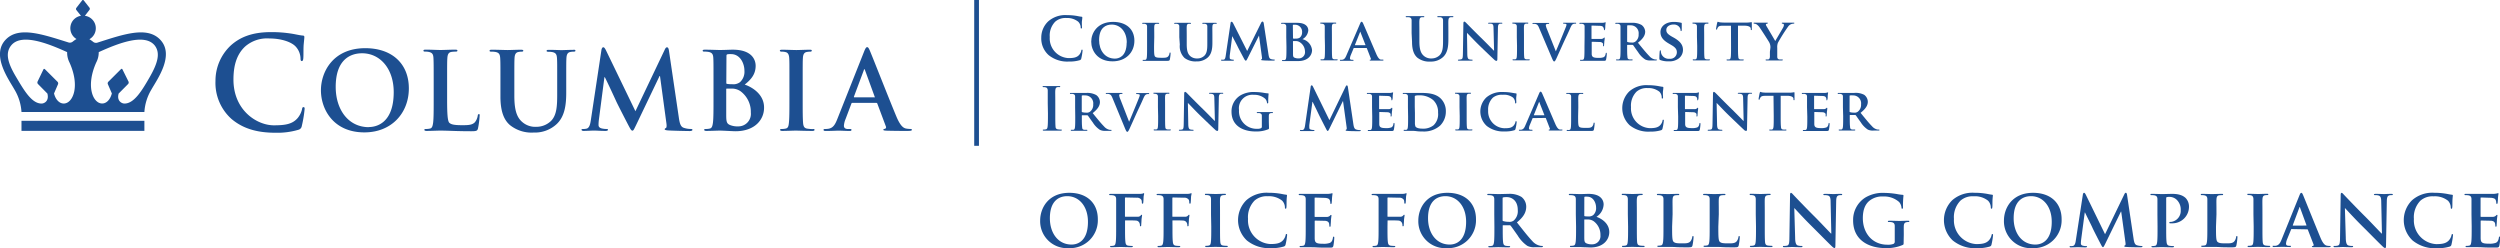 <svg xmlns="http://www.w3.org/2000/svg" viewBox="0 0 633 62.82" preserveAspectRatio="xMinYMax meet"><defs><style>.cls-1{fill:#1d4f91;}</style></defs><g id="Layer_2" data-name="Layer 2"><g id="TEMPLATE"><g id="TEMPLATE_STARTER" data-name="TEMPLATE STARTER"><g id="C-H_NEW" data-name="C-H NEW"><g id="BLANK"><path class="cls-1" d="M263.37,55.82c0-3.06,2-7,7.38-7,4.45,0,7.22,2.59,7.22,6.68a7.06,7.06,0,0,1-7.4,7.33A6.81,6.81,0,0,1,263.37,55.82Zm12.1.34c0-4-2.31-6.49-5.24-6.49-2.06,0-4.4,1.14-4.4,5.59,0,3.72,2.05,6.66,5.49,6.66C272.58,61.93,275.47,61.32,275.47,56.16Z"/><path class="cls-1" d="M284.86,57.39c0,1.72,0,3.06.09,3.81.05.52.16.91.7,1a7.55,7.55,0,0,0,.89.07c.23,0,.3.05.3.14s-.12.18-.39.18c-1.13,0-2.25-.05-2.72-.05s-1.59.05-2.27.05c-.25,0-.37,0-.37-.18s.07-.14.27-.14a2.92,2.92,0,0,0,.64-.07c.36-.07.45-.46.52-1,.09-.75.09-2.09.09-3.81V54.25c0-2.72,0-3.22,0-3.79s-.18-.89-.77-1a3.69,3.69,0,0,0-.7-.05c-.18,0-.3,0-.3-.14s.14-.18.41-.18l1.45,0,1.13,0c.68,0,4.31,0,4.72,0a3.43,3.43,0,0,0,.73-.07c.11,0,.2-.11.29-.11s.13.07.13.16-.09.34-.14.8c0,.18-.05,1.23-.09,1.45s-.05.25-.18.25-.16-.09-.18-.29a1.75,1.75,0,0,0-.11-.68,1.29,1.29,0,0,0-1.18-.54L285,50c-.11,0-.16.05-.16.25v4.47c0,.11,0,.16.13.16l2.29,0c.3,0,.55,0,.8,0a.94.94,0,0,0,.77-.32c.09-.11.13-.18.23-.18s.11.05.11.16-.09.55-.14,1.11c0,.36-.07,1.18-.07,1.3s0,.34-.18.34-.14-.12-.14-.25a2,2,0,0,0-.11-.55,1,1,0,0,0-.91-.64c-.45-.05-2.34-.05-2.64-.05-.09,0-.12,0-.12.16Z"/><path class="cls-1" d="M296.87,57.39c0,1.72,0,3.06.09,3.81.05.52.16.91.7,1a7.55,7.55,0,0,0,.89.07c.23,0,.3.05.3.14s-.12.18-.39.18c-1.13,0-2.25-.05-2.72-.05s-1.59.05-2.27.05c-.25,0-.37,0-.37-.18s.07-.14.27-.14a2.92,2.92,0,0,0,.64-.07c.36-.07.45-.46.52-1,.09-.75.09-2.09.09-3.81V54.25c0-2.72,0-3.22,0-3.79s-.18-.89-.77-1a3.69,3.69,0,0,0-.7-.05c-.18,0-.3,0-.3-.14s.14-.18.41-.18l1.45,0,1.13,0c.68,0,4.31,0,4.72,0a3.43,3.43,0,0,0,.73-.07c.11,0,.2-.11.29-.11s.13.07.13.16-.09.34-.14.8c0,.18-.05,1.23-.09,1.45s-.05.25-.18.25-.16-.09-.18-.29a1.75,1.75,0,0,0-.11-.68,1.29,1.29,0,0,0-1.18-.54L297,50c-.11,0-.16.05-.16.25v4.47c0,.11,0,.16.13.16l2.29,0c.3,0,.55,0,.8,0a.94.94,0,0,0,.77-.32c.09-.11.13-.18.23-.18s.11.05.11.16-.09.55-.14,1.11c0,.36-.07,1.18-.07,1.3s0,.34-.18.34-.14-.12-.14-.25a2,2,0,0,0-.11-.55,1.05,1.05,0,0,0-.91-.64c-.45-.05-2.34-.05-2.64-.05-.09,0-.12,0-.12.16Z"/><path class="cls-1" d="M306.63,54.25c0-2.72,0-3.22,0-3.79s-.21-.91-.61-1a2.53,2.53,0,0,0-.64-.07c-.18,0-.29,0-.29-.18s.14-.14.43-.14c.68,0,1.8.05,2.32.05s1.5-.05,2.18-.05c.23,0,.38,0,.38.14s-.11.18-.29.18a3,3,0,0,0-.54.05c-.48.09-.63.39-.66,1s0,1.07,0,3.79v3.15c0,1.73,0,3.14.07,3.91.05.48.18.8.71.88a7.55,7.55,0,0,0,.91.07c.2,0,.29.05.29.14s-.14.18-.34.18c-1.18,0-2.31-.05-2.79-.05s-1.54.05-2.25.05c-.23,0-.36-.05-.36-.18s.07-.14.29-.14a2.92,2.92,0,0,0,.64-.07c.36-.07.46-.38.52-.89.09-.75.09-2.16.09-3.9Z"/><path class="cls-1" d="M315.69,60.87a7.08,7.08,0,0,1-.12-10.17,7.79,7.79,0,0,1,5.65-1.89,17.63,17.63,0,0,1,2.59.18c.68.09,1.25.25,1.79.3.2,0,.27.11.27.21s-.05.36-.09,1,0,1.57-.05,1.93-.05.41-.21.41-.18-.14-.18-.39a2.55,2.55,0,0,0-.7-1.64A5.33,5.33,0,0,0,321,49.69a4.66,4.66,0,0,0-3.36,1.11A6,6,0,0,0,316,55.43a6,6,0,0,0,5.63,6.36c1.59,0,2.56-.18,3.27-1a3,3,0,0,0,.61-1.18c.05-.29.09-.36.23-.36s.16.13.16.27a17,17,0,0,1-.39,2.38.63.63,0,0,1-.46.52,10.34,10.34,0,0,1-3.22.41A8.93,8.93,0,0,1,315.69,60.87Z"/><path class="cls-1" d="M330.61,54.25c0-2.72,0-3.22,0-3.79s-.18-.89-.77-1a3.69,3.69,0,0,0-.7-.05c-.2,0-.3,0-.3-.16s.13-.16.39-.16l1.45,0,1.13,0c.57,0,4.13,0,4.47,0A7.14,7.14,0,0,0,337,49a1.65,1.65,0,0,1,.29-.07c.09,0,.11.07.11.16a11.45,11.45,0,0,0-.14,1.16c0,.18-.05,1-.09,1.18s-.05.2-.18.2-.16-.09-.16-.25a1.92,1.92,0,0,0-.11-.64c-.12-.32-.3-.54-1.2-.64-.3,0-2.18-.07-2.54-.07-.09,0-.12.05-.12.18v4.52c0,.13,0,.2.13.2.39,0,2.45,0,2.86,0a1.25,1.25,0,0,0,.86-.27c.13-.14.2-.23.29-.23s.13,0,.13.14-.07.39-.14,1.3c0,.36-.07,1.07-.07,1.2s0,.34-.16.34a.14.14,0,0,1-.16-.16,4.71,4.71,0,0,0-.07-.64c-.09-.36-.34-.63-1-.7-.34,0-2.11-.05-2.54-.05-.09,0-.11.07-.11.18v1.41c0,.61,0,2.25,0,2.77,0,1.23.32,1.5,2.14,1.5a4.52,4.52,0,0,0,1.68-.21c.46-.21.68-.59.8-1.32,0-.2.07-.27.2-.27s.14.14.14.32a14,14,0,0,1-.23,2c-.13.46-.29.46-1,.46-1.34,0-2.32,0-3.09-.05s-1.32-.05-1.86-.05c-.2,0-.59,0-1,0s-.88,0-1.23,0-.36-.05-.36-.18.07-.14.29-.14a2.92,2.92,0,0,0,.64-.07c.36-.07.45-.46.52-1,.09-.75.09-2.16.09-3.81Z"/><path class="cls-1" d="M351.31,57.39c0,1.72,0,3.06.09,3.81.05.52.16.91.7,1a7.55,7.55,0,0,0,.89.07c.23,0,.3.05.3.14s-.12.18-.39.18c-1.13,0-2.25-.05-2.72-.05s-1.59.05-2.27.05c-.25,0-.37,0-.37-.18s.07-.14.27-.14a2.92,2.92,0,0,0,.64-.07c.36-.07.45-.46.52-1,.09-.75.09-2.09.09-3.81V54.25c0-2.72,0-3.22,0-3.79s-.18-.89-.77-1a3.69,3.69,0,0,0-.7-.05c-.18,0-.3,0-.3-.14s.14-.18.41-.18l1.45,0,1.13,0c.68,0,4.31,0,4.72,0a3.43,3.43,0,0,0,.73-.07c.11,0,.2-.11.29-.11s.13.07.13.16-.09.34-.14.8c0,.18-.05,1.23-.09,1.45s-.05.25-.18.25-.16-.09-.18-.29a1.75,1.75,0,0,0-.11-.68,1.29,1.29,0,0,0-1.18-.54L351.47,50c-.11,0-.16.05-.16.25v4.47c0,.11,0,.16.13.16l2.29,0c.3,0,.55,0,.8,0a.94.94,0,0,0,.77-.32c.09-.11.13-.18.23-.18s.11.05.11.16-.09.55-.14,1.11c0,.36-.07,1.18-.07,1.3s0,.34-.18.34-.14-.12-.14-.25a2,2,0,0,0-.11-.55,1.05,1.05,0,0,0-.91-.64c-.45-.05-2.34-.05-2.64-.05-.09,0-.12,0-.12.16Z"/><path class="cls-1" d="M359.12,55.82c0-3.06,2-7,7.38-7,4.45,0,7.22,2.59,7.22,6.68a7.06,7.06,0,0,1-7.4,7.33A6.81,6.81,0,0,1,359.12,55.82Zm12.1.34c0-4-2.31-6.49-5.24-6.49-2.06,0-4.4,1.14-4.4,5.59,0,3.72,2.05,6.66,5.49,6.66C368.32,61.93,371.22,61.32,371.22,56.16Z"/><path class="cls-1" d="M378.35,54.25c0-2.72,0-3.22,0-3.79s-.18-.89-.77-1a3.69,3.69,0,0,0-.7-.05c-.2,0-.3,0-.3-.16s.13-.16.39-.16c.95,0,2.07.05,2.45.05.61,0,2-.05,2.52-.05a5.71,5.71,0,0,1,3.29.77,3.1,3.1,0,0,1,1.21,2.45c0,1.32-.55,2.54-2.36,4,1.59,2,2.82,3.59,3.88,4.7a3.56,3.56,0,0,0,2,1.21,2.83,2.83,0,0,0,.5.05c.14,0,.21.05.21.14s-.12.18-.34.18h-1.7a3.63,3.63,0,0,1-1.91-.34,8.61,8.61,0,0,1-2.45-2.63c-.71-1-1.54-2.2-1.77-2.47a.37.37,0,0,0-.32-.12l-1.55,0c-.09,0-.14,0-.14.14v.25c0,1.66,0,3.07.09,3.82.05.52.16.91.7,1a8.23,8.23,0,0,0,.88.07c.14,0,.21.05.21.14s-.12.18-.36.18c-1,0-2.36-.05-2.63-.05s-1.47.05-2.18.05c-.23,0-.36-.05-.36-.18s.07-.14.29-.14a2.92,2.92,0,0,0,.64-.07c.36-.07.45-.46.52-1,.09-.75.09-2.16.09-3.81Zm2.11,1.41c0,.2,0,.27.16.32a4.71,4.71,0,0,0,1.36.18,1.79,1.79,0,0,0,1.27-.3,3.15,3.15,0,0,0,1.05-2.68c0-2.54-1.68-3.27-2.73-3.27a3.92,3.92,0,0,0-.95.07c-.12,0-.16.11-.16.25Z"/><path class="cls-1" d="M399,54.25c0-2.72,0-3.22,0-3.79s-.18-.89-.77-1a3.69,3.69,0,0,0-.7-.05c-.2,0-.3,0-.3-.16s.13-.16.39-.16c.95,0,2.07.05,2.43.05.88,0,1.57-.05,2.18-.05,3.23,0,3.81,1.73,3.81,2.68a3.89,3.89,0,0,1-1.82,3.13c1.46.5,3.25,1.77,3.25,3.86,0,1.91-1.48,3.9-4.77,3.9l-1.25-.05c-.54,0-1.07-.05-1.34-.05s-.59,0-1,0-.88,0-1.23,0-.36-.05-.36-.18.07-.14.29-.14a2.92,2.92,0,0,0,.64-.07c.36-.07.45-.46.52-1,.09-.75.09-2.16.09-3.81Zm2.14.3c0,.14.05.18.13.2a4.37,4.37,0,0,0,.84.05,1.81,1.81,0,0,0,1.29-.34,2.33,2.33,0,0,0,.73-1.89c0-1.2-.7-2.77-2.23-2.77a2.9,2.9,0,0,0-.59,0c-.12,0-.16.11-.16.3ZM403.5,56a2.57,2.57,0,0,0-1.48-.43c-.32,0-.5,0-.77,0-.07,0-.11,0-.11.13v4.23c0,1.18.05,1.48.63,1.72a3.22,3.22,0,0,0,1.3.21,2.08,2.08,0,0,0,2.16-2.29A4.25,4.25,0,0,0,403.5,56Z"/><path class="cls-1" d="M412.17,54.25c0-2.72,0-3.22,0-3.79s-.21-.91-.61-1a2.53,2.53,0,0,0-.64-.07c-.18,0-.29,0-.29-.18s.14-.14.43-.14c.68,0,1.8.05,2.32.05s1.5-.05,2.18-.05c.23,0,.38,0,.38.14s-.11.18-.29.18a3,3,0,0,0-.54.05c-.48.09-.62.39-.66,1s0,1.07,0,3.79v3.15c0,1.73,0,3.14.07,3.91.05.48.18.8.71.88a7.53,7.53,0,0,0,.91.07c.2,0,.29.05.29.14s-.14.18-.34.18c-1.18,0-2.3-.05-2.79-.05s-1.54.05-2.25.05c-.23,0-.36-.05-.36-.18s.07-.14.29-.14a2.92,2.92,0,0,0,.64-.07c.36-.07.46-.38.52-.89.09-.75.09-2.16.09-3.9Z"/><path class="cls-1" d="M423.38,57.39c0,2.29,0,3.52.38,3.84s.77.39,2.16.39c.95,0,1.64,0,2.09-.5a2.23,2.23,0,0,0,.46-1.07c0-.16.05-.27.2-.27s.14.09.14.3a14,14,0,0,1-.27,2.06c-.11.39-.2.48-1.12.48-1.29,0-2.22,0-3-.05s-1.45-.05-2.18-.05c-.2,0-.59,0-1,0s-.87,0-1.23,0-.36-.05-.36-.18.07-.14.29-.14a2.91,2.91,0,0,0,.64-.07c.36-.07.45-.46.52-1,.09-.75.09-2.16.09-3.81V54.25c0-2.72,0-3.22,0-3.79s-.18-.89-.77-1a2.66,2.66,0,0,0-.59-.05c-.2,0-.3,0-.3-.16s.13-.16.39-.16c.84,0,2,.05,2.45.05s1.73-.05,2.43-.05c.25,0,.38,0,.38.16s-.11.16-.32.16a4.77,4.77,0,0,0-.7.05c-.48.09-.62.39-.66,1s0,1.07,0,3.79Z"/><path class="cls-1" d="M435.08,57.39c0,2.29,0,3.52.38,3.84s.77.39,2.16.39c.95,0,1.64,0,2.09-.5a2.23,2.23,0,0,0,.46-1.07c0-.16.05-.27.2-.27s.14.09.14.3a14,14,0,0,1-.27,2.06c-.11.39-.2.48-1.12.48-1.29,0-2.22,0-3-.05s-1.45-.05-2.18-.05c-.2,0-.59,0-1,0s-.87,0-1.23,0-.36-.05-.36-.18.07-.14.29-.14a2.91,2.91,0,0,0,.64-.07c.36-.07.45-.46.52-1,.09-.75.09-2.16.09-3.81V54.25c0-2.72,0-3.22,0-3.79s-.18-.89-.77-1a2.66,2.66,0,0,0-.59-.05c-.2,0-.3,0-.3-.16s.13-.16.39-.16c.84,0,2,.05,2.45.05s1.73-.05,2.43-.05c.25,0,.38,0,.38.16s-.11.16-.32.16a4.77,4.77,0,0,0-.7.05c-.48.09-.62.39-.66,1s0,1.07,0,3.79Z"/><path class="cls-1" d="M444.56,54.25c0-2.72,0-3.22,0-3.79s-.21-.91-.61-1a2.54,2.54,0,0,0-.64-.07c-.18,0-.29,0-.29-.18s.14-.14.43-.14c.68,0,1.8.05,2.32.05s1.5-.05,2.18-.05c.23,0,.38,0,.38.14s-.11.18-.29.18a3,3,0,0,0-.54.05c-.48.09-.63.39-.66,1s0,1.07,0,3.79v3.15c0,1.73,0,3.14.07,3.91.05.48.18.8.71.88a7.55,7.55,0,0,0,.91.07c.2,0,.29.05.29.14s-.14.18-.34.18c-1.18,0-2.31-.05-2.79-.05s-1.54.05-2.25.05c-.23,0-.36-.05-.36-.18s.07-.14.29-.14a2.91,2.91,0,0,0,.64-.07c.36-.07.46-.38.52-.89.09-.75.09-2.16.09-3.9Z"/><path class="cls-1" d="M454.53,60.14c0,1.39.27,1.86.63,2a2.85,2.85,0,0,0,.93.13c.2,0,.3,0,.3.14s-.16.18-.41.18c-1.16,0-1.88-.05-2.22-.05-.16,0-1,.05-1.93.05-.23,0-.39,0-.39-.18s.11-.14.29-.14a3.18,3.18,0,0,0,.8-.09c.46-.14.54-.66.55-2.22l.16-10.52c0-.36.05-.61.23-.61s.36.23.66.55,2.93,3.09,5.54,5.68c1.21,1.21,3.63,3.79,3.93,4.07h.09l-.18-8c0-1.09-.18-1.43-.61-1.61a2.92,2.92,0,0,0-.95-.11c-.21,0-.29-.05-.29-.16s.2-.16.46-.16c.93,0,1.79.05,2.16.05.2,0,.88-.05,1.75-.05.23,0,.41,0,.41.16s-.11.16-.32.16a2,2,0,0,0-.54.05c-.5.14-.64.52-.66,1.52l-.2,11.27c0,.39-.07.55-.23.55s-.41-.2-.61-.39c-1.13-1.07-3.41-3.41-5.27-5.25s-3.93-4.11-4.25-4.45h-.05Z"/><path class="cls-1" d="M482,61.38c0,.48,0,.52-.23.64a10.11,10.11,0,0,1-4.31.8c-4.38,0-8.25-2.07-8.25-7A6.68,6.68,0,0,1,472.33,50a8.66,8.66,0,0,1,4.81-1.16,21.54,21.54,0,0,1,3.16.29,11.75,11.75,0,0,0,1.41.2c.21,0,.25.09.25.21a24.11,24.11,0,0,0-.12,2.93c0,.29-.05.38-.2.38s-.16-.09-.18-.23a2.5,2.5,0,0,0-.61-1.48,5.71,5.71,0,0,0-4-1.39,5.15,5.15,0,0,0-3.54,1.11c-1,.84-1.64,2.18-1.64,4.38,0,3.84,2.45,6.72,6.22,6.72a4,4,0,0,0,1.52-.2.63.63,0,0,0,.34-.66V59.37c0-.89,0-1.57,0-2.11s-.18-.89-.77-1a3.63,3.63,0,0,0-.7-.05c-.16,0-.27,0-.27-.14s.13-.18.38-.18c.93,0,2.06.05,2.59.05s1.5-.05,2.09-.05c.23,0,.36,0,.36.18s-.11.14-.23.14a2.78,2.78,0,0,0-.48.05c-.48.09-.66.39-.68,1s0,1.25,0,2.14Z"/><path class="cls-1" d="M494.42,60.87a7.08,7.08,0,0,1-.12-10.17,7.8,7.8,0,0,1,5.65-1.89,17.62,17.62,0,0,1,2.59.18c.68.09,1.25.25,1.79.3.2,0,.27.11.27.21s-.05.36-.09,1,0,1.57-.05,1.93-.05.41-.21.41-.18-.14-.18-.39a2.55,2.55,0,0,0-.7-1.64,5.33,5.33,0,0,0-3.63-1.11,4.66,4.66,0,0,0-3.36,1.11,6,6,0,0,0-1.64,4.63,6,6,0,0,0,5.63,6.36c1.59,0,2.55-.18,3.27-1a3,3,0,0,0,.61-1.18c.05-.29.09-.36.23-.36s.16.13.16.27a17,17,0,0,1-.39,2.38.63.63,0,0,1-.46.52,10.35,10.35,0,0,1-3.22.41A8.93,8.93,0,0,1,494.42,60.87Z"/><path class="cls-1" d="M507.4,55.82c0-3.06,2-7,7.38-7,4.45,0,7.22,2.59,7.22,6.68a7.06,7.06,0,0,1-7.4,7.33A6.81,6.81,0,0,1,507.4,55.82Zm12.1.34c0-4-2.31-6.49-5.24-6.49-2.06,0-4.4,1.14-4.4,5.59,0,3.72,2.05,6.66,5.49,6.66C516.6,61.93,519.5,61.32,519.5,56.16Z"/><path class="cls-1" d="M527.38,49.28c.05-.3.16-.46.3-.46s.25.09.48.55L533,59.3l4.86-10.06c.14-.29.23-.43.39-.43s.27.18.32.55l1.63,10.94c.16,1.13.34,1.64.88,1.8a3.56,3.56,0,0,0,1.11.18c.16,0,.29,0,.29.13s-.21.2-.46.2c-.45,0-2.91,0-3.63-.09-.41,0-.52-.09-.52-.2s.07-.14.2-.2.16-.27.09-.77l-1.07-7.77h-.07l-3.9,8c-.41.84-.5,1-.66,1s-.34-.36-.62-.89c-.43-.82-1.84-3.56-2.05-4.06s-1.23-2.48-1.86-3.82h-.07l-.93,7a7.2,7.2,0,0,0-.05.84c0,.34.23.5.54.57a3.47,3.47,0,0,0,.75.09c.14,0,.27,0,.27.13s-.16.2-.43.2c-.75,0-1.55-.05-1.88-.05s-1.2.05-1.77.05c-.18,0-.32,0-.32-.2s.11-.12.29-.12a2.3,2.3,0,0,0,.54-.05c.5-.11.64-.8.73-1.41Z"/><path class="cls-1" d="M546.26,54.25c0-2.72,0-3.22,0-3.79s-.18-.89-.77-1a3.7,3.7,0,0,0-.7-.05c-.2,0-.3,0-.3-.16s.13-.16.39-.16c.95,0,2.07.05,2.57.05.73,0,1.77-.05,2.59-.05,2.23,0,3,.75,3.32,1a3.1,3.1,0,0,1,.89,2.13,4.2,4.2,0,0,1-4.4,4.32,2.61,2.61,0,0,1-.37,0c-.09,0-.21,0-.21-.16s.13-.2.5-.2a2.81,2.81,0,0,0,2.39-2.95,3.44,3.44,0,0,0-1.05-2.68,2.66,2.66,0,0,0-1.79-.7,2.52,2.52,0,0,0-.7.07c-.09,0-.14.14-.14.34v7.15c0,1.64,0,3.06.09,3.82.05.5.16.89.7,1a7.53,7.53,0,0,0,.91.07c.2,0,.29.05.29.14s-.14.18-.34.18c-1.18,0-2.31-.05-2.77-.05s-1.54.05-2.25.05c-.23,0-.36-.05-.36-.18s.07-.14.29-.14a2.92,2.92,0,0,0,.64-.07c.36-.07.45-.46.52-1,.09-.75.09-2.16.09-3.81Z"/><path class="cls-1" d="M561.09,57.39c0,2.29,0,3.52.38,3.84s.77.39,2.16.39c.95,0,1.64,0,2.09-.5a2.23,2.23,0,0,0,.46-1.07c0-.16.05-.27.2-.27s.14.09.14.3a14,14,0,0,1-.27,2.06c-.11.39-.2.48-1.12.48-1.29,0-2.22,0-3-.05s-1.45-.05-2.18-.05c-.2,0-.59,0-1,0s-.87,0-1.23,0-.36-.05-.36-.18.07-.14.29-.14a2.91,2.91,0,0,0,.64-.07c.36-.07.45-.46.52-1,.09-.75.09-2.16.09-3.81V54.25c0-2.72,0-3.22,0-3.79s-.18-.89-.77-1a2.66,2.66,0,0,0-.59-.05c-.2,0-.3,0-.3-.16s.13-.16.39-.16c.84,0,2,.05,2.45.05s1.73-.05,2.43-.05c.25,0,.38,0,.38.16s-.11.16-.32.16a4.77,4.77,0,0,0-.7.05c-.48.09-.62.39-.66,1s0,1.07,0,3.79Z"/><path class="cls-1" d="M570.57,54.25c0-2.72,0-3.22,0-3.79s-.21-.91-.61-1a2.53,2.53,0,0,0-.64-.07c-.18,0-.29,0-.29-.18s.14-.14.43-.14c.68,0,1.8.05,2.32.05s1.5-.05,2.18-.05c.23,0,.38,0,.38.14s-.11.18-.29.18a3,3,0,0,0-.54.05c-.48.09-.62.39-.66,1s0,1.07,0,3.79v3.15c0,1.73,0,3.14.07,3.91.05.48.18.8.71.88a7.53,7.53,0,0,0,.91.07c.2,0,.29.05.29.14s-.14.18-.34.18c-1.18,0-2.3-.05-2.79-.05s-1.54.05-2.25.05c-.23,0-.36-.05-.36-.18s.07-.14.29-.14a2.92,2.92,0,0,0,.64-.07c.36-.07.46-.38.52-.89.09-.75.09-2.16.09-3.9Z"/><path class="cls-1" d="M580.25,58c-.09,0-.12,0-.16.14l-1,2.45a3.47,3.47,0,0,0-.27,1.09c0,.32.16.55.71.55h.27c.21,0,.27,0,.27.14s-.11.18-.3.18c-.57,0-1.34-.05-1.89-.05-.2,0-1.18.05-2.11.05-.23,0-.34,0-.34-.18s.07-.14.21-.14a5.52,5.52,0,0,0,.55,0c.82-.11,1.16-.71,1.52-1.61l4.48-11.08c.21-.52.32-.71.5-.71s.27.16.45.57c.43,1,3.29,8.13,4.43,10.85.68,1.61,1.2,1.86,1.57,1.95a4,4,0,0,0,.75.07c.14,0,.23,0,.23.14s-.16.18-.82.18-1.95,0-3.38,0c-.32,0-.54,0-.54-.14s.07-.14.25-.16a.29.29,0,0,0,.16-.41l-1.43-3.68a.17.17,0,0,0-.18-.13Zm3.65-.89c.09,0,.11-.05.09-.11l-1.61-4.4c0-.07,0-.16-.09-.16s-.09.09-.11.16L580.54,57c0,.07,0,.13.07.13Z"/><path class="cls-1" d="M593.95,60.14c0,1.39.27,1.86.63,2a2.85,2.85,0,0,0,.93.13c.2,0,.3,0,.3.14s-.16.18-.41.18c-1.16,0-1.88-.05-2.22-.05-.16,0-1,.05-1.93.05-.23,0-.39,0-.39-.18s.11-.14.29-.14a3.18,3.18,0,0,0,.8-.09c.46-.14.54-.66.55-2.22l.16-10.52c0-.36.05-.61.23-.61s.36.23.66.55,2.93,3.09,5.54,5.68c1.21,1.21,3.63,3.79,3.93,4.07h.09l-.18-8c0-1.09-.18-1.43-.61-1.61a2.92,2.92,0,0,0-.95-.11c-.21,0-.29-.05-.29-.16s.2-.16.46-.16c.93,0,1.79.05,2.16.05.2,0,.88-.05,1.75-.05.23,0,.41,0,.41.16s-.11.16-.32.16a2,2,0,0,0-.54.05c-.5.14-.64.52-.66,1.52l-.2,11.27c0,.39-.07.55-.23.55s-.41-.2-.61-.39c-1.13-1.07-3.41-3.41-5.27-5.25s-3.93-4.11-4.25-4.45h-.05Z"/><path class="cls-1" d="M610.85,60.87a7.08,7.08,0,0,1-.12-10.17,7.8,7.8,0,0,1,5.65-1.89A17.62,17.62,0,0,1,619,49c.68.09,1.25.25,1.79.3.2,0,.27.11.27.21s-.05.36-.09,1,0,1.57-.05,1.93-.05.41-.21.41-.18-.14-.18-.39a2.55,2.55,0,0,0-.7-1.64,5.33,5.33,0,0,0-3.63-1.11,4.66,4.66,0,0,0-3.36,1.11,6,6,0,0,0-1.64,4.63,6,6,0,0,0,5.63,6.36c1.59,0,2.55-.18,3.27-1a3,3,0,0,0,.61-1.18c.05-.29.09-.36.23-.36s.16.13.16.27a17,17,0,0,1-.39,2.38.63.63,0,0,1-.46.52,10.35,10.35,0,0,1-3.22.41A8.93,8.93,0,0,1,610.85,60.87Z"/><path class="cls-1" d="M625.78,54.25c0-2.72,0-3.22,0-3.79s-.18-.89-.77-1a3.68,3.68,0,0,0-.7-.05c-.2,0-.3,0-.3-.16s.13-.16.39-.16l1.45,0,1.13,0c.57,0,4.13,0,4.47,0a7.16,7.16,0,0,0,.77-.11,1.65,1.65,0,0,1,.29-.07c.09,0,.11.07.11.16a11.55,11.55,0,0,0-.14,1.16c0,.18-.05,1-.09,1.18s-.05.2-.18.2-.16-.09-.16-.25a1.93,1.93,0,0,0-.11-.64c-.12-.32-.3-.54-1.2-.64-.3,0-2.18-.07-2.54-.07-.09,0-.12.05-.12.18v4.52c0,.13,0,.2.13.2.39,0,2.45,0,2.86,0a1.25,1.25,0,0,0,.86-.27c.13-.14.2-.23.29-.23s.13,0,.13.14-.07.39-.14,1.3c0,.36-.07,1.07-.07,1.2s0,.34-.16.34a.14.14,0,0,1-.16-.16,4.8,4.8,0,0,0-.07-.64c-.09-.36-.34-.63-1-.7-.34,0-2.11-.05-2.54-.05-.09,0-.11.07-.11.18v1.41c0,.61,0,2.25,0,2.77,0,1.23.32,1.5,2.14,1.5a4.52,4.52,0,0,0,1.68-.21c.46-.21.68-.59.8-1.32,0-.2.07-.27.2-.27s.14.14.14.32a14.08,14.08,0,0,1-.23,2c-.13.46-.29.46-1,.46-1.34,0-2.32,0-3.09-.05s-1.32-.05-1.86-.05c-.2,0-.59,0-1,0s-.87,0-1.23,0-.36-.05-.36-.18.07-.14.29-.14a2.91,2.91,0,0,0,.64-.07c.36-.07.45-.46.52-1,.09-.75.09-2.16.09-3.81Z"/><path class="cls-1" d="M265.51,13.95a5.66,5.66,0,0,1-1.86-4.42,5.64,5.64,0,0,1,1.75-4.11,6.55,6.55,0,0,1,4.74-1.59,14.85,14.85,0,0,1,2.17.15c.57.08,1,.21,1.5.25.17,0,.23.09.23.18s0,.3-.08.83,0,1.32,0,1.62,0,.34-.18.34-.15-.12-.15-.33A2.14,2.14,0,0,0,273,5.49a4.48,4.48,0,0,0-3-.93,3.91,3.91,0,0,0-2.82.93,5,5,0,0,0-1.38,3.88,5,5,0,0,0,4.72,5.34c1.33,0,2.15-.15,2.75-.84a2.5,2.5,0,0,0,.51-1c0-.24.08-.3.2-.3s.13.11.13.23a14.26,14.26,0,0,1-.33,2,.53.53,0,0,1-.39.44,8.68,8.68,0,0,1-2.7.34A7.5,7.5,0,0,1,265.51,13.95Z"/><path class="cls-1" d="M276.3,10.54c0-2.17,1.53-5,5.53-5,3.33,0,5.4,1.84,5.4,4.77s-2.13,5.22-5.53,5.22C277.86,15.54,276.3,12.81,276.3,10.54Zm9,.24c0-2.82-1.69-4.56-3.82-4.56-1.47,0-3.19.78-3.19,3.93,0,2.63,1.5,4.69,4,4.69C283.17,14.85,285.27,14.41,285.27,10.78Z"/><path class="cls-1" d="M292.21,11.67c0,1.63,0,2.45.29,2.69s.73.27,1.75.27c.71,0,1.21,0,1.54-.36a1.53,1.53,0,0,0,.33-.76c0-.12,0-.2.15-.2s.12.14.12.29a9.71,9.71,0,0,1-.19,1.47c-.09.28-.15.34-.84.34-.94,0-1.71,0-2.37,0l-1.75,0h-.75l-.92,0c-.17,0-.25,0-.25-.13s0-.13.21-.13a2,2,0,0,0,.46,0c.27-.06.34-.3.39-.68.06-.54.06-1.54.06-2.71V9.42c0-1.93,0-2.29,0-2.7s-.15-.57-.57-.69a1.74,1.74,0,0,0-.43,0c-.15,0-.23,0-.23-.13s.09-.12.29-.12c.61,0,1.45,0,1.81,0l1.91,0c.19,0,.28,0,.28.12s-.07.13-.24.13a2.91,2.91,0,0,0-.51,0c-.36.06-.46.24-.49.69s0,.76,0,2.7Z"/><path class="cls-1" d="M298.6,9.42c0-1.93,0-2.29,0-2.7s-.15-.57-.57-.69a2.36,2.36,0,0,0-.51,0q-.22,0-.23-.13c0-.09.09-.12.29-.12.7,0,1.59,0,2,0l1.7,0c.19,0,.28,0,.28.12s-.07.13-.21.13a1.81,1.81,0,0,0-.39,0c-.35.06-.45.24-.48.69s0,.76,0,2.7V11.2c0,1.86.36,2.58,1,3.09a2.54,2.54,0,0,0,1.67.51,2.51,2.51,0,0,0,1.77-.67c.73-.69.77-1.8.77-3.1V9.42c0-1.93,0-2.29,0-2.7s-.13-.57-.55-.69a2.26,2.26,0,0,0-.48,0c-.15,0-.23,0-.23-.13s.09-.12.27-.12c.67,0,1.56,0,1.57,0l1.54,0c.18,0,.27,0,.27.12s-.07.13-.23.13a1.81,1.81,0,0,0-.39,0c-.36.06-.45.24-.48.69s0,.76,0,2.7v1.37c0,1.42-.15,2.92-1.26,3.84a4.11,4.11,0,0,1-2.79.92,4.56,4.56,0,0,1-3-.87,4.09,4.09,0,0,1-1.2-3.37Z"/><path class="cls-1" d="M311.58,5.84c0-.21.15-.33.25-.33s.23.06.41.4l3.54,7,3.54-7.14c.1-.21.23-.31.35-.31s.25.13.3.4l1.2,7.84c.12.79.24,1.14.64,1.26a2.59,2.59,0,0,0,.75.12c.12,0,.21,0,.21.12s-.15.15-.34.15-2.21,0-2.73-.08c-.31,0-.39-.08-.39-.15s.06-.1.15-.13.1-.18.06-.54L318.78,9h0l-2.83,5.64c-.3.6-.37.72-.52.72s-.31-.25-.52-.65c-.31-.58-1.36-2.53-1.52-2.89S312.45,10,312,9.15h0l-.63,4.92a4.15,4.15,0,0,0,0,.6c0,.24.18.33.4.38a2.3,2.3,0,0,0,.46.06c.12,0,.21.06.21.12s-.12.15-.31.15c-.55,0-1.15,0-1.4,0s-.88,0-1.3,0c-.14,0-.24,0-.24-.15s.08-.12.21-.12a2.37,2.37,0,0,0,.41,0c.36,0,.48-.55.54-1Z"/><path class="cls-1" d="M325.68,9.42c0-1.93,0-2.29,0-2.7s-.15-.57-.57-.69a2.41,2.41,0,0,0-.52,0c-.13,0-.22,0-.22-.13s.1-.12.3-.12c.69,0,1.53,0,1.78,0,.66,0,1.53,0,2,0,2.39,0,2.81,1.23,2.81,1.91a2.82,2.82,0,0,1-1.48,2.23,3.16,3.16,0,0,1,2.43,2.76c0,1.37-1.08,2.78-3.51,2.78-.15,0-.6,0-1.05,0l-1.12,0h-.75l-.92,0c-.17,0-.25,0-.25-.13s0-.13.21-.13a2,2,0,0,0,.46,0c.27-.06.34-.3.39-.68.06-.54.06-1.54.06-2.71Zm1.71.21c0,.11,0,.12.09.14a2.86,2.86,0,0,0,.61,0,1.71,1.71,0,0,0,1-.23,1.67,1.67,0,0,0,.6-1.35,1.77,1.77,0,0,0-1.65-1.92,3.33,3.33,0,0,0-.57,0c-.09,0-.12.08-.12.21Zm0,3.75c0,.84,0,1.1.47,1.26a2.42,2.42,0,0,0,.94.15,1.58,1.58,0,0,0,1.62-1.8,2.79,2.79,0,0,0-1.25-2.26,1.87,1.87,0,0,0-1.14-.33h-.57s-.08,0-.08.09Z"/><path class="cls-1" d="M335.43,9.42c0-1.93,0-2.29,0-2.7s-.17-.58-.45-.67a1.65,1.65,0,0,0-.48-.06c-.13,0-.21,0-.21-.15s.1-.11.31-.11l1.77,0,1.69,0c.17,0,.27,0,.27.11s-.07.15-.21.15a1.82,1.82,0,0,0-.39,0c-.36.06-.46.24-.49.69s0,.76,0,2.7v2.25c0,1.23,0,2.25.06,2.79,0,.34.14.54.52.6a5.05,5.05,0,0,0,.68,0c.15,0,.21.07.21.13s-.1.13-.25.13c-.87,0-1.77,0-2.13,0s-1.2,0-1.72,0c-.17,0-.25,0-.25-.13s0-.13.21-.13a2,2,0,0,0,.46,0c.27-.06.34-.24.39-.62.06-.53.06-1.54.06-2.78Z"/><path class="cls-1" d="M342.85,12.15c-.08,0-.09,0-.12.09L342,14a2.32,2.32,0,0,0-.19.78c0,.22.12.36.52.36h.19c.17,0,.2.06.2.13s-.08.13-.21.13c-.44,0-1.05,0-1.47,0-.13,0-.84,0-1.53,0-.17,0-.24,0-.24-.13s0-.13.15-.13l.39,0c.6-.09.83-.48,1.1-1.12l3.45-8c.15-.36.25-.51.39-.51s.25.12.39.41c.32.71,2.52,5.86,3.36,7.8.51,1.15.88,1.32,1.12,1.37a3.27,3.27,0,0,0,.5,0q.18,0,.18.13c0,.1-.08.13-.57.13s-1.42,0-2.53,0c-.24,0-.39,0-.39-.1s0-.12.17-.13a.2.2,0,0,0,.12-.29l-1-2.58a.12.12,0,0,0-.13-.09Zm2.82-.71c.06,0,.08,0,.06-.08l-1.25-3.19s0-.12-.06-.12-.06.08-.07.12l-1.27,3.18c0,.06,0,.09,0,.09Z"/><path class="cls-1" d="M357.42,8.39c0-2.28,0-2.7,0-3.18s-.15-.75-.65-.85a3.06,3.06,0,0,0-.58,0c-.17,0-.26,0-.26-.13s.1-.14.33-.14c.79,0,1.74,0,2.19,0s1.31,0,1.85,0c.22,0,.33,0,.33.14s-.09.13-.24.13a2.24,2.24,0,0,0-.44,0c-.4.08-.52.33-.56.85s0,.9,0,3.18v2.1c0,2.17.44,3.09,1.17,3.69a2.77,2.77,0,0,0,1.88.62,2.94,2.94,0,0,0,2.07-.81c.83-.83.87-2.17.87-3.72V8.39c0-2.28,0-2.7,0-3.18s-.15-.75-.65-.85a2.88,2.88,0,0,0-.54,0c-.17,0-.26,0-.26-.13s.1-.14.31-.14c.77,0,1.71,0,1.73,0,.18,0,1.13,0,1.71,0,.21,0,.31,0,.31.14s-.09.13-.27.13a2.24,2.24,0,0,0-.44,0c-.4.08-.52.33-.55.85s0,.9,0,3.18V10c0,1.67-.17,3.43-1.42,4.51a4.48,4.48,0,0,1-3.12,1.08,4.82,4.82,0,0,1-3.33-1c-.77-.69-1.33-1.8-1.33-4Z"/><path class="cls-1" d="M371.52,13.63c0,1,.19,1.29.45,1.38a2.23,2.23,0,0,0,.69.09c.15,0,.22.06.22.13s-.12.13-.3.13c-.85,0-1.47,0-1.71,0s-.75,0-1.42,0c-.18,0-.3,0-.3-.13s.09-.13.21-.13A2.72,2.72,0,0,0,370,15c.35-.09.39-.43.41-1.54l.12-7.56c0-.25.09-.43.23-.43s.35.19.57.42,2.14,2.19,4.06,4.06c.9.88,2.66,2.68,2.85,2.87h.06l-.14-5.67c0-.78-.13-1-.45-1.12A2.21,2.21,0,0,0,377,6c-.17,0-.21-.06-.21-.13s.13-.12.33-.12c.69,0,1.4,0,1.68,0s.65,0,1.29,0c.18,0,.3,0,.3.12s-.07.13-.23.13a1.34,1.34,0,0,0-.4,0c-.36.11-.46.33-.48,1l-.15,8c0,.29-.1.41-.21.41a.79.79,0,0,1-.54-.27c-.83-.76-2.48-2.34-3.85-3.67s-2.83-2.92-3.09-3.15h0Z"/><path class="cls-1" d="M384.06,9.42c0-1.93,0-2.29,0-2.7s-.17-.58-.45-.67a1.65,1.65,0,0,0-.48-.06c-.13,0-.21,0-.21-.15s.1-.11.31-.11l1.77,0,1.69,0c.17,0,.27,0,.27.11s-.07.15-.21.15a1.82,1.82,0,0,0-.39,0c-.36.06-.46.24-.49.69s0,.76,0,2.7v2.25c0,1.23,0,2.25.06,2.79,0,.34.14.54.52.6a5.05,5.05,0,0,0,.68,0c.15,0,.21.07.21.13s-.1.13-.25.13c-.87,0-1.77,0-2.13,0s-1.2,0-1.72,0c-.17,0-.25,0-.25-.13s0-.13.21-.13a2,2,0,0,0,.46,0c.27-.06.34-.24.39-.62.06-.53.06-1.54.06-2.78Z"/><path class="cls-1" d="M389.67,7c-.3-.71-.5-.83-1-.95a2.33,2.33,0,0,0-.51,0c-.12,0-.15-.06-.15-.13s.13-.12.33-.12c.71,0,1.46,0,1.92,0s1,0,1.68,0c.17,0,.31,0,.31.12s-.09.13-.21.13a1,1,0,0,0-.51.09.28.28,0,0,0-.13.25,3.67,3.67,0,0,0,.3,1L393.94,13h0c.57-1.32,2.26-5.43,2.58-6.27a1.77,1.77,0,0,0,.12-.46c0-.13-.06-.18-.18-.22A2,2,0,0,0,396,6c-.12,0-.22,0-.22-.13s.12-.12.38-.12c.66,0,1.24,0,1.41,0l1.24,0c.17,0,.27,0,.27.12S399,6,398.85,6a1.05,1.05,0,0,0-.65.15c-.17.12-.34.31-.69,1.13-.52,1.2-.87,1.89-1.59,3.45-.84,1.86-1.46,3.25-1.76,3.9s-.45.93-.63.93-.28-.17-.54-.76Z"/><path class="cls-1" d="M401.22,9.42c0-1.93,0-2.29,0-2.7s-.15-.57-.57-.69a2.42,2.42,0,0,0-.53,0c-.13,0-.22,0-.22-.13s.1-.12.3-.12c.69,0,1.53,0,1.91,0s3.34,0,3.6,0,.45-.06.55-.08a1.63,1.63,0,0,1,.21-.06c.08,0,.09.06.09.12a5.78,5.78,0,0,0-.1.83c0,.13,0,.69-.08.84s0,.21-.15.21-.1-.06-.1-.17A1.19,1.19,0,0,0,406,7c-.11-.22-.21-.41-.87-.46-.22,0-1.8-.06-2.07-.06-.06,0-.09,0-.09.12V9.73c0,.08,0,.13.09.13.3,0,2,0,2.31,0a1,1,0,0,0,.63-.19c.1-.09.15-.17.21-.17s.1.06.1.13,0,.29-.1.93c0,.25-.06.77-.06.86s0,.29-.13.29-.12,0-.12-.11,0-.3,0-.46-.24-.45-.73-.5c-.24,0-1.74-.06-2.07-.06-.06,0-.08.06-.08.13v1c0,.44,0,1.52,0,1.89,0,.87.44,1.06,1.79,1.06A3.56,3.56,0,0,0,406,14.5c.33-.15.48-.42.57-.94,0-.14.06-.2.15-.2s.12.17.12.3a8.71,8.71,0,0,1-.18,1.41c-.09.33-.21.33-.71.33-1,0-1.79,0-2.43,0l-1.53,0h-.75l-.92,0c-.17,0-.25,0-.25-.13s0-.13.21-.13a2,2,0,0,0,.46,0c.27-.06.34-.3.39-.68.06-.54.06-1.54.06-2.71Z"/><path class="cls-1" d="M410.31,9.42c0-1.93,0-2.29,0-2.7s-.15-.57-.57-.69a2.42,2.42,0,0,0-.53,0c-.13,0-.22,0-.22-.13s.1-.12.3-.12c.69,0,1.53,0,1.8,0l2.05,0a4.62,4.62,0,0,1,2.5.54A2.23,2.23,0,0,1,416.56,8c0,.95-.54,1.79-1.83,2.82,1.17,1.44,2.1,2.59,2.89,3.39a2.48,2.48,0,0,0,1.41.84,1.22,1.22,0,0,0,.31,0,.15.15,0,0,1,.17.13c0,.1-.09.13-.25.13H418a2.86,2.86,0,0,1-1.44-.25,6,6,0,0,1-1.8-1.87c-.52-.69-1.08-1.54-1.24-1.74a.31.31,0,0,0-.24-.09l-1.18,0a.1.1,0,0,0-.11.11v.18c0,1.19,0,2.17.08,2.71,0,.38.1.62.51.68a5.14,5.14,0,0,0,.64,0,.15.15,0,0,1,.17.13c0,.09-.1.13-.27.13-.76,0-1.86,0-2.05,0s-1.1,0-1.62,0c-.17,0-.25,0-.25-.13s0-.13.21-.13a2,2,0,0,0,.46,0c.27-.06.34-.3.39-.68.06-.54.06-1.54.06-2.71Zm1.68,1c0,.13,0,.18.12.23a3.63,3.63,0,0,0,1,.12,1.32,1.32,0,0,0,.93-.21,2.15,2.15,0,0,0,.86-1.89,2,2,0,0,0-2-2.26,4.75,4.75,0,0,0-.78,0c-.09,0-.12.08-.12.18Z"/><path class="cls-1" d="M420.4,15.21c-.21-.09-.25-.15-.25-.43,0-.69.06-1.49.08-1.7s.06-.33.17-.33.13.12.13.21a2.37,2.37,0,0,0,.12.66,2,2,0,0,0,2.1,1.26,1.65,1.65,0,0,0,1.83-1.62c0-.55-.13-1.11-1.3-1.8L422.5,11c-1.56-.91-2.07-1.77-2.07-2.89,0-1.56,1.5-2.56,3.33-2.56a7.84,7.84,0,0,1,1.88.21c.12,0,.18.08.18.17s0,.52,0,1.53c0,.27-.06.41-.17.41s-.13-.08-.13-.22a1.44,1.44,0,0,0-.34-.84,1.77,1.77,0,0,0-1.47-.6c-.94,0-1.8.5-1.8,1.37,0,.57.21,1,1.4,1.68l.54.3c1.74,1,2.28,1.94,2.28,3.09A2.72,2.72,0,0,1,424.75,15a3.85,3.85,0,0,1-2.21.53A5.62,5.62,0,0,1,420.4,15.21Z"/><path class="cls-1" d="M429.67,9.42c0-1.93,0-2.29,0-2.7s-.17-.58-.45-.67a1.66,1.66,0,0,0-.48-.06c-.13,0-.21,0-.21-.15s.11-.11.32-.11l1.77,0,1.7,0c.17,0,.27,0,.27.11s-.08.15-.21.15A1.81,1.81,0,0,0,432,6c-.36.06-.46.24-.5.69s0,.76,0,2.7v2.25c0,1.23,0,2.25.06,2.79,0,.34.13.54.52.6a5.05,5.05,0,0,0,.67,0c.15,0,.21.07.21.13s-.1.13-.25.13c-.87,0-1.77,0-2.13,0s-1.2,0-1.72,0c-.17,0-.25,0-.25-.13s0-.13.21-.13a2,2,0,0,0,.46,0c.27-.06.34-.24.39-.62.06-.53.06-1.54.06-2.78Z"/><path class="cls-1" d="M438.28,6.51l-2,0c-.77,0-1.08.1-1.28.39a1.49,1.49,0,0,0-.22.44c0,.1-.06.16-.15.16s-.12-.07-.12-.21.25-1.44.29-1.54.08-.24.15-.24.24.1.57.15a12.42,12.42,0,0,0,1.32.06h5.35a5.8,5.8,0,0,0,.9-.06l.36-.06c.09,0,.11.08.11.27s0,1.21,0,1.54c0,.14,0,.21-.12.21s-.13-.06-.15-.25l0-.13c0-.33-.37-.72-1.56-.74l-1.67,0v5.16c0,1.17,0,2.17.08,2.73,0,.36.12.6.51.66a5.06,5.06,0,0,0,.67,0c.15,0,.21.07.21.13s-.1.13-.25.13c-.87,0-1.75,0-2.13,0s-1.2,0-1.72,0c-.17,0-.25,0-.25-.13s0-.13.21-.13a1.89,1.89,0,0,0,.46,0c.27-.06.34-.3.39-.68.06-.54.06-1.54.06-2.71Z"/><path class="cls-1" d="M448.27,12.06a2.55,2.55,0,0,0-.3-1.33c-.09-.2-1.89-3-2.36-3.67a2.91,2.91,0,0,0-.85-.9,1.32,1.32,0,0,0-.55-.17c-.11,0-.2,0-.2-.13s.09-.12.25-.12l1.65,0c.29,0,.9,0,1.5,0,.12,0,.2,0,.2.12s-.09.1-.3.17-.18.09-.18.2a1,1,0,0,0,.17.43c.24.39,2,3.38,2.19,3.73.17-.3,1.77-3,2-3.42a1.68,1.68,0,0,0,.2-.67c0-.12-.06-.24-.29-.29s-.24,0-.24-.15.08-.12.23-.12c.43,0,.9,0,1.29,0l1.41,0c.15,0,.24,0,.24.11S454.18,6,454,6a1.62,1.62,0,0,0-.57.15,1.76,1.76,0,0,0-.69.6,42.7,42.7,0,0,0-2.57,4.08,3,3,0,0,0-.17,1.27v1c0,.21,0,.73,0,1.27,0,.38.15.62.54.68a5.17,5.17,0,0,0,.66,0c.15,0,.22.07.22.13s-.1.13-.29.13c-.82,0-1.71,0-2.07,0s-1.21,0-1.71,0c-.18,0-.29,0-.29-.13s.06-.13.21-.13a2.07,2.07,0,0,0,.46,0c.27-.06.38-.3.41-.68,0-.54,0-1.06,0-1.27Z"/><path class="cls-1" d="M265.29,26.14c0-2.28,0-2.7,0-3.18s-.18-.76-.51-.84a2.13,2.13,0,0,0-.54-.06c-.15,0-.24,0-.24-.15s.12-.12.36-.12c.57,0,1.51,0,1.95,0s1.26,0,1.83,0c.19,0,.31,0,.31.12s-.09.15-.24.15a2.51,2.51,0,0,0-.45,0c-.4.08-.52.33-.56.85s0,.9,0,3.18v2.64c0,1.46,0,2.64.06,3.29,0,.4.15.67.6.73a6.26,6.26,0,0,0,.76.06c.17,0,.24,0,.24.12s-.12.15-.29.15c-1,0-1.94,0-2.34,0s-1.29,0-1.89,0c-.19,0-.3,0-.3-.15s.06-.12.24-.12a2.42,2.42,0,0,0,.54-.06c.3-.06.39-.31.44-.75.08-.63.08-1.81.08-3.27Z"/><path class="cls-1" d="M272.22,27.17c0-1.93,0-2.29,0-2.7s-.15-.57-.57-.69a2.41,2.41,0,0,0-.52,0c-.13,0-.22,0-.22-.13s.1-.12.3-.12c.69,0,1.53,0,1.8,0l2.06,0a4.62,4.62,0,0,1,2.5.54,2.23,2.23,0,0,1,.93,1.75c0,.95-.54,1.79-1.83,2.82,1.17,1.44,2.1,2.59,2.89,3.39a2.48,2.48,0,0,0,1.41.84,1.22,1.22,0,0,0,.31,0,.15.15,0,0,1,.17.13c0,.1-.09.13-.25.13h-1.26a2.87,2.87,0,0,1-1.44-.25,6,6,0,0,1-1.8-1.87c-.52-.69-1.08-1.54-1.25-1.74a.31.31,0,0,0-.24-.09l-1.19,0a.09.09,0,0,0-.1.11v.18c0,1.19,0,2.17.08,2.71,0,.38.1.62.51.68a5.13,5.13,0,0,0,.65,0,.15.15,0,0,1,.17.13c0,.09-.1.13-.27.13-.77,0-1.86,0-2.06,0s-1.09,0-1.62,0c-.17,0-.25,0-.25-.13s0-.13.21-.13a2,2,0,0,0,.46,0c.27-.06.34-.3.39-.68.06-.54.06-1.54.06-2.71Zm1.68,1c0,.13,0,.18.12.23a3.62,3.62,0,0,0,1,.12,1.32,1.32,0,0,0,.93-.21,2.15,2.15,0,0,0,.85-1.89,2,2,0,0,0-2-2.26,4.74,4.74,0,0,0-.78,0c-.09,0-.12.08-.12.18Z"/><path class="cls-1" d="M281.64,24.73c-.3-.71-.5-.83-1-.95a2.33,2.33,0,0,0-.51,0c-.12,0-.15-.06-.15-.13s.13-.12.33-.12c.71,0,1.46,0,1.92,0s1,0,1.68,0c.17,0,.31,0,.31.12s-.09.13-.21.13a1,1,0,0,0-.51.09.28.28,0,0,0-.13.25,3.67,3.67,0,0,0,.3,1l2.22,5.71h0c.57-1.32,2.26-5.43,2.58-6.27a1.77,1.77,0,0,0,.12-.46c0-.13-.06-.18-.18-.22a2,2,0,0,0-.53-.06c-.12,0-.22,0-.22-.13s.12-.12.38-.12c.66,0,1.24,0,1.41,0l1.25,0c.17,0,.27,0,.27.12s-.08.13-.21.13a1,1,0,0,0-.65.15c-.17.12-.35.31-.69,1.13-.52,1.2-.87,1.89-1.59,3.45-.84,1.86-1.46,3.25-1.76,3.9s-.45.93-.63.93-.28-.17-.54-.76Z"/><path class="cls-1" d="M293.19,27.17c0-1.93,0-2.29,0-2.7s-.17-.58-.45-.67a1.65,1.65,0,0,0-.48-.06c-.13,0-.21,0-.21-.15s.1-.11.31-.11l1.77,0,1.69,0c.17,0,.27,0,.27.11s-.07.15-.21.15a1.82,1.82,0,0,0-.39,0c-.36.06-.46.24-.49.69s0,.76,0,2.7v2.25c0,1.23,0,2.25.06,2.79,0,.34.14.54.52.6a5.05,5.05,0,0,0,.68,0c.15,0,.21.07.21.13s-.1.13-.25.13c-.87,0-1.77,0-2.13,0s-1.2,0-1.72,0c-.17,0-.25,0-.25-.13s0-.13.21-.13a2,2,0,0,0,.46,0c.27-.06.34-.24.39-.62.06-.53.06-1.54.06-2.78Z"/><path class="cls-1" d="M300.87,31.38c0,1,.19,1.29.45,1.38a2.23,2.23,0,0,0,.69.09c.15,0,.22.06.22.13s-.12.13-.3.13c-.85,0-1.47,0-1.71,0s-.75,0-1.42,0c-.18,0-.3,0-.3-.13s.09-.13.21-.13a2.72,2.72,0,0,0,.6-.06c.35-.09.39-.43.41-1.54l.12-7.56c0-.25.09-.43.23-.43s.35.19.57.42,2.14,2.19,4.06,4.06c.9.88,2.66,2.68,2.85,2.87h.06l-.14-5.67c0-.78-.13-1-.45-1.12a2.21,2.21,0,0,0-.69-.08c-.17,0-.21-.06-.21-.13s.13-.12.33-.12c.69,0,1.4,0,1.68,0s.65,0,1.29,0c.18,0,.3,0,.3.12s-.08.13-.23.13a1.34,1.34,0,0,0-.4,0c-.36.11-.46.33-.48,1l-.15,8c0,.29-.1.41-.21.41a.79.79,0,0,1-.54-.27c-.83-.76-2.48-2.34-3.85-3.67s-2.83-2.92-3.09-3.15h0Z"/><path class="cls-1" d="M321.31,32.27c0,.34,0,.36-.16.45a7.94,7.94,0,0,1-3.23.57c-3.24,0-6.1-1.47-6.1-5a4.72,4.72,0,0,1,2.31-4.17,6.62,6.62,0,0,1,3.56-.82,15,15,0,0,1,2.34.21,10.44,10.44,0,0,0,1,.13c.15,0,.18.06.18.15a17.2,17.2,0,0,0-.09,2.1c0,.2-.07.29-.18.29s-.12-.06-.14-.17a1.69,1.69,0,0,0-.45-1,4.09,4.09,0,0,0-2.87-1,3.41,3.41,0,0,0-3.76,3.86,4.43,4.43,0,0,0,4.59,4.74,2.16,2.16,0,0,0,.93-.13.42.42,0,0,0,.26-.45V30.83c0-.63,0-1.11,0-1.5s-.15-.57-.57-.69a2.36,2.36,0,0,0-.51,0c-.12,0-.21-.06-.21-.14s.1-.12.29-.12c.69,0,1.63,0,2,0l1.54,0c.18,0,.27,0,.27.12a.15.15,0,0,1-.17.14,1.78,1.78,0,0,0-.36,0c-.36.06-.5.24-.51.69s0,.9,0,1.53Z"/><path class="cls-1" d="M331.86,22c0-.25.14-.39.26-.39s.21.08.4.47l4.09,8.34,4.08-8.44c.12-.24.19-.36.33-.36s.22.15.27.47l1.36,9.18c.13.95.29,1.38.73,1.52a3,3,0,0,0,.93.15c.13,0,.24,0,.24.11s-.18.17-.39.17c-.37,0-2.45,0-3-.08-.35,0-.44-.08-.44-.17s.06-.12.17-.17.13-.22.07-.64l-.9-6.53H340l-3.27,6.69c-.35.7-.42.84-.56.84s-.29-.3-.52-.75c-.36-.69-1.54-3-1.73-3.41s-1-2.08-1.56-3.21h-.06l-.78,5.85a6,6,0,0,0,0,.71c0,.29.19.42.45.48a2.93,2.93,0,0,0,.63.08c.12,0,.23,0,.23.1s-.14.17-.36.17c-.63,0-1.3,0-1.57,0s-1,0-1.48,0c-.15,0-.27,0-.27-.17s.09-.1.24-.1a1.93,1.93,0,0,0,.45,0c.42-.09.54-.68.61-1.19Z"/><path class="cls-1" d="M347.4,27.17c0-1.93,0-2.29,0-2.7s-.15-.57-.57-.69a2.41,2.41,0,0,0-.52,0c-.13,0-.22,0-.22-.13s.1-.12.3-.12c.69,0,1.53,0,1.9,0s3.34,0,3.6,0,.45-.06.55-.08a1.61,1.61,0,0,1,.21-.06c.08,0,.09.06.09.12a5.64,5.64,0,0,0-.1.83c0,.13,0,.69-.08.84s0,.21-.15.21-.1-.06-.1-.17a1.2,1.2,0,0,0-.09-.46c-.1-.22-.21-.41-.87-.46-.23,0-1.8-.06-2.07-.06-.06,0-.09,0-.09.12v3.15c0,.08,0,.13.09.13.3,0,2,0,2.31,0a1,1,0,0,0,.63-.19c.11-.09.15-.17.21-.17a.12.12,0,0,1,.1.13c0,.08,0,.29-.1.93,0,.25-.06.77-.06.86s0,.29-.14.29-.12,0-.12-.11,0-.3,0-.46-.24-.45-.73-.5c-.24,0-1.74-.06-2.07-.06-.06,0-.08.06-.08.13v1c0,.44,0,1.52,0,1.89,0,.87.44,1.06,1.79,1.06a3.55,3.55,0,0,0,1.24-.17c.33-.15.48-.42.57-.94,0-.14.06-.2.15-.2s.12.17.12.3a8.6,8.6,0,0,1-.18,1.41c-.09.33-.21.33-.71.33-1,0-1.78,0-2.43,0l-1.53,0h-.75l-.92,0c-.17,0-.25,0-.25-.13s0-.13.21-.13a2,2,0,0,0,.46,0c.27-.06.34-.3.39-.68.06-.54.06-1.54.06-2.71Z"/><path class="cls-1" d="M356.49,27.17c0-1.93,0-2.29,0-2.7s-.15-.57-.57-.69a2.41,2.41,0,0,0-.52,0c-.13,0-.22,0-.22-.13s.1-.12.3-.12c.69,0,1.53,0,1.9,0s1.35,0,2.15,0c1.65,0,3.87,0,5.31,1.46a4.46,4.46,0,0,1,1.25,3.24,5,5,0,0,1-1.44,3.56,6.16,6.16,0,0,1-4.42,1.5c-.48,0-1,0-1.57-.08s-1-.08-1.33-.08h-.75l-.92,0c-.17,0-.25,0-.25-.13s0-.13.21-.13a2,2,0,0,0,.46,0c.27-.06.34-.3.39-.68.06-.54.06-1.54.06-2.71Zm1.77,1.41c0,1.35,0,2.33,0,2.58a2.32,2.32,0,0,0,.15.9c.17.24.69.51,1.73.51A4.16,4.16,0,0,0,363,31.7a3.89,3.89,0,0,0,1.12-3.17,4.15,4.15,0,0,0-1.23-3.18,5.32,5.32,0,0,0-3.69-1.21,2.82,2.82,0,0,0-.81.09.22.22,0,0,0-.17.25c0,.43,0,1.49,0,2.49Z"/><path class="cls-1" d="M369.55,27.17c0-1.93,0-2.29,0-2.7s-.17-.58-.45-.67a1.65,1.65,0,0,0-.48-.06c-.13,0-.21,0-.21-.15s.1-.11.31-.11l1.77,0,1.69,0c.17,0,.27,0,.27.11s-.07.15-.21.15a1.82,1.82,0,0,0-.39,0c-.36.06-.46.24-.49.69s0,.76,0,2.7v2.25c0,1.23,0,2.25.06,2.79,0,.34.14.54.52.6a5.05,5.05,0,0,0,.68,0c.15,0,.21.07.21.13s-.1.13-.25.13c-.87,0-1.77,0-2.13,0s-1.2,0-1.72,0c-.17,0-.25,0-.25-.13s0-.13.21-.13a2,2,0,0,0,.46,0c.27-.06.34-.24.39-.62.06-.53.06-1.54.06-2.78Z"/><path class="cls-1" d="M376.47,31.91a4.92,4.92,0,0,1-.1-7.26,6,6,0,0,1,4.18-1.35,13.52,13.52,0,0,1,1.92.13c.5.08.93.17,1.32.21.15,0,.2.08.2.15s0,.25-.06.7,0,1.13,0,1.38-.06.31-.18.31-.13-.1-.13-.27a1.8,1.8,0,0,0-.51-1.19A3.74,3.74,0,0,0,380.5,24a3.56,3.56,0,0,0-2.49.72A4.14,4.14,0,0,0,376.8,28a4.25,4.25,0,0,0,4.11,4.47c1.17,0,1.81-.09,2.34-.67a2.06,2.06,0,0,0,.45-.86c0-.19.06-.25.17-.25s.15.12.15.23a11.25,11.25,0,0,1-.29,1.69.44.44,0,0,1-.34.38,7.74,7.74,0,0,1-2.38.29A6.78,6.78,0,0,1,376.47,31.91Z"/><path class="cls-1" d="M388.15,29.9c-.08,0-.09,0-.12.09l-.71,1.72a2.32,2.32,0,0,0-.19.78c0,.22.12.36.52.36h.19c.17,0,.2.06.2.13s-.08.13-.21.13c-.44,0-1.05,0-1.47,0-.13,0-.84,0-1.53,0-.17,0-.24,0-.24-.13s0-.13.15-.13l.39,0c.6-.09.83-.48,1.1-1.13l3.45-8c.15-.36.25-.51.39-.51s.25.12.39.41c.32.71,2.52,5.86,3.36,7.8.51,1.15.88,1.32,1.12,1.37a3.27,3.27,0,0,0,.5,0q.18,0,.18.13c0,.1-.08.13-.57.13s-1.42,0-2.53,0c-.24,0-.39,0-.39-.1s0-.12.17-.13a.2.2,0,0,0,.12-.29l-1-2.58a.12.12,0,0,0-.13-.09Zm2.82-.71c.06,0,.08,0,.06-.08l-1.25-3.19s0-.12-.06-.12-.06.08-.07.12l-1.27,3.18c0,.06,0,.09,0,.09Z"/><path class="cls-1" d="M399.58,29.42c0,1.63,0,2.45.29,2.69s.74.27,1.75.27c.71,0,1.21,0,1.54-.36a1.53,1.53,0,0,0,.33-.76c0-.12,0-.2.15-.2s.12.14.12.29a9.76,9.76,0,0,1-.19,1.47c-.09.28-.15.34-.84.34-.95,0-1.71,0-2.37,0l-1.75,0h-.75l-.92,0c-.17,0-.25,0-.25-.13s0-.13.21-.13a2,2,0,0,0,.46,0c.27-.06.34-.3.39-.68.06-.54.06-1.54.06-2.71V27.17c0-1.93,0-2.29,0-2.7s-.15-.57-.57-.69a1.74,1.74,0,0,0-.43,0c-.15,0-.23,0-.23-.13s.09-.12.29-.12c.61,0,1.46,0,1.81,0l1.91,0c.2,0,.29,0,.29.12s-.08.13-.24.13a2.89,2.89,0,0,0-.51,0c-.36.06-.46.24-.5.69s0,.76,0,2.7Z"/><path class="cls-1" d="M412.62,31.7a5.94,5.94,0,0,1-.1-8.54,6.55,6.55,0,0,1,4.74-1.59,14.83,14.83,0,0,1,2.17.15c.57.08,1.05.21,1.5.25.17,0,.23.09.23.18s0,.3-.08.83,0,1.32,0,1.62,0,.34-.18.34-.15-.12-.15-.33a2.14,2.14,0,0,0-.58-1.38,4.48,4.48,0,0,0-3-.93,3.91,3.91,0,0,0-2.82.93,5,5,0,0,0-1.38,3.88,5,5,0,0,0,4.73,5.34c1.33,0,2.14-.15,2.74-.84a2.5,2.5,0,0,0,.51-1c0-.24.07-.3.19-.3s.14.11.14.23a14.34,14.34,0,0,1-.33,2,.53.53,0,0,1-.39.44,8.68,8.68,0,0,1-2.7.34A7.5,7.5,0,0,1,412.62,31.7Z"/><path class="cls-1" d="M424.84,27.17c0-1.93,0-2.29,0-2.7s-.15-.57-.57-.69a2.42,2.42,0,0,0-.53,0c-.13,0-.22,0-.22-.13s.1-.12.3-.12c.69,0,1.53,0,1.91,0s3.34,0,3.6,0,.45-.06.55-.08a1.63,1.63,0,0,1,.21-.06c.08,0,.09.06.09.12a5.78,5.78,0,0,0-.1.83c0,.13,0,.69-.08.84s0,.21-.15.21-.1-.06-.1-.17a1.19,1.19,0,0,0-.09-.46c-.11-.22-.21-.41-.87-.46-.22,0-1.8-.06-2.07-.06-.06,0-.09,0-.09.12v3.15c0,.08,0,.13.09.13.3,0,2,0,2.31,0a1,1,0,0,0,.63-.19c.1-.09.15-.17.21-.17s.1.06.1.13,0,.29-.1.93c0,.25-.06.77-.06.86s0,.29-.13.29-.12,0-.12-.11,0-.3,0-.46-.24-.45-.73-.5c-.24,0-1.74-.06-2.07-.06-.06,0-.08.06-.08.13v1c0,.44,0,1.52,0,1.89,0,.87.44,1.06,1.79,1.06a3.56,3.56,0,0,0,1.25-.17c.33-.15.48-.42.57-.94,0-.14.06-.2.15-.2s.12.17.12.3a8.71,8.71,0,0,1-.18,1.41c-.09.33-.21.33-.71.33-1,0-1.79,0-2.43,0l-1.53,0h-.75l-.92,0c-.17,0-.25,0-.25-.13s0-.13.21-.13a2,2,0,0,0,.46,0c.27-.06.34-.3.39-.68.06-.54.06-1.54.06-2.71Z"/><path class="cls-1" d="M434.76,31.38c0,1,.19,1.29.45,1.38a2.24,2.24,0,0,0,.69.09c.15,0,.22.06.22.13s-.12.13-.3.13c-.85,0-1.47,0-1.71,0s-.75,0-1.42,0c-.18,0-.3,0-.3-.13s.09-.13.21-.13a2.72,2.72,0,0,0,.6-.06c.34-.09.39-.43.41-1.54l.12-7.56c0-.25.09-.43.22-.43s.34.19.57.42,2.14,2.19,4.06,4.06c.9.88,2.66,2.68,2.85,2.87h.06l-.13-5.67c0-.78-.14-1-.45-1.12a2.21,2.21,0,0,0-.69-.08c-.17,0-.21-.06-.21-.13s.14-.12.33-.12c.69,0,1.4,0,1.68,0s.65,0,1.29,0c.18,0,.3,0,.3.12s-.08.13-.23.13a1.34,1.34,0,0,0-.41,0c-.36.11-.46.33-.48,1l-.15,8c0,.29-.1.41-.21.41a.79.79,0,0,1-.54-.27c-.82-.76-2.47-2.34-3.85-3.67s-2.83-2.92-3.09-3.15h0Z"/><path class="cls-1" d="M449.05,24.26l-2,0c-.77,0-1.08.1-1.28.39a1.49,1.49,0,0,0-.22.44c0,.1-.06.16-.15.16s-.12-.07-.12-.21.25-1.44.29-1.54.08-.24.15-.24.24.1.57.15a12.42,12.42,0,0,0,1.32.06H453a5.8,5.8,0,0,0,.9-.06l.36-.06c.09,0,.11.08.11.27s0,1.21,0,1.54c0,.14,0,.21-.12.21s-.13-.06-.15-.25l0-.13c0-.33-.37-.72-1.56-.74l-1.67,0v5.16c0,1.17,0,2.17.08,2.73,0,.36.12.6.51.66a5.06,5.06,0,0,0,.67,0c.15,0,.21.07.21.13s-.1.13-.25.13c-.87,0-1.75,0-2.13,0s-1.2,0-1.72,0c-.17,0-.25,0-.25-.13s0-.13.21-.13a1.89,1.89,0,0,0,.46,0c.27-.06.34-.3.39-.68.06-.54.06-1.54.06-2.71Z"/><path class="cls-1" d="M457.54,27.17c0-1.93,0-2.29,0-2.7s-.15-.57-.57-.69a2.42,2.42,0,0,0-.53,0c-.13,0-.22,0-.22-.13s.1-.12.3-.12c.69,0,1.53,0,1.91,0s3.34,0,3.6,0,.45-.06.55-.08a1.63,1.63,0,0,1,.21-.06c.08,0,.09.06.09.12a5.78,5.78,0,0,0-.1.83c0,.13,0,.69-.08.84s0,.21-.15.21-.1-.06-.1-.17a1.19,1.19,0,0,0-.09-.46c-.11-.22-.21-.41-.87-.46-.22,0-1.8-.06-2.07-.06-.06,0-.09,0-.09.12v3.15c0,.08,0,.13.09.13.3,0,2,0,2.31,0a1,1,0,0,0,.63-.19c.1-.09.15-.17.21-.17s.1.06.1.13,0,.29-.1.93c0,.25-.06.77-.06.86s0,.29-.13.29-.12,0-.12-.11,0-.3,0-.46-.24-.45-.73-.5c-.24,0-1.74-.06-2.07-.06-.06,0-.08.06-.08.13v1c0,.44,0,1.52,0,1.89,0,.87.44,1.06,1.79,1.06a3.56,3.56,0,0,0,1.25-.17c.33-.15.48-.42.57-.94,0-.14.06-.2.15-.2s.12.17.12.3a8.71,8.71,0,0,1-.18,1.41c-.09.33-.21.33-.71.33-1,0-1.79,0-2.43,0l-1.53,0h-.75l-.92,0c-.17,0-.25,0-.25-.13s0-.13.21-.13a2,2,0,0,0,.46,0c.27-.06.34-.3.39-.68.06-.54.06-1.54.06-2.71Z"/><path class="cls-1" d="M466.63,27.17c0-1.93,0-2.29,0-2.7s-.15-.57-.57-.69a2.42,2.42,0,0,0-.53,0c-.13,0-.22,0-.22-.13s.1-.12.3-.12c.69,0,1.53,0,1.8,0l2.05,0A4.62,4.62,0,0,1,472,24a2.23,2.23,0,0,1,.93,1.75c0,.95-.54,1.79-1.83,2.82,1.17,1.44,2.1,2.59,2.89,3.39a2.48,2.48,0,0,0,1.41.84,1.22,1.22,0,0,0,.31,0,.15.15,0,0,1,.17.13c0,.1-.09.13-.25.13h-1.26a2.86,2.86,0,0,1-1.44-.25,6,6,0,0,1-1.8-1.87c-.52-.69-1.08-1.54-1.24-1.74a.31.31,0,0,0-.24-.09l-1.18,0a.1.1,0,0,0-.11.11v.18c0,1.19,0,2.17.08,2.71,0,.38.1.62.51.68a5.14,5.14,0,0,0,.64,0,.15.15,0,0,1,.17.13c0,.09-.1.13-.27.13-.76,0-1.86,0-2.05,0s-1.1,0-1.62,0c-.17,0-.25,0-.25-.13s0-.13.21-.13a2,2,0,0,0,.46,0c.27-.06.34-.3.39-.68.06-.54.06-1.54.06-2.71Zm1.68,1c0,.13,0,.18.12.23a3.63,3.63,0,0,0,1,.12,1.32,1.32,0,0,0,.93-.21,2.15,2.15,0,0,0,.86-1.89,2,2,0,0,0-2-2.26,4.75,4.75,0,0,0-.78,0c-.09,0-.12.08-.12.18Z"/></g><path id="Columbia_Trademark" data-name="Columbia Trademark" class="cls-1" d="M76.87,27.12c-.26,0-.33.13-.42.65a5.4,5.4,0,0,1-1.1,2.14c-1.3,1.5-3.06,1.82-6,1.82-4.35,0-10.24-3.84-10.24-11.57,0-3.15.62-6.24,3-8.42a8.47,8.47,0,0,1,6.11-2c3,0,5.52.88,6.6,2a4.62,4.62,0,0,1,1.27,3c0,.46.07.72.32.72s.36-.26.39-.75c.07-.65,0-2.44.1-3.51s.16-1.53.16-1.79S77,9,76.6,9c-1-.1-2-.39-3.25-.55a32.28,32.28,0,0,0-4.71-.32c-4.84,0-7.93,1.3-10.27,3.44a12.23,12.23,0,0,0-3.81,8.91,12.26,12.26,0,0,0,4,9.59c3,2.57,6.7,3.54,11.15,3.54a18.73,18.73,0,0,0,5.85-.75,1.14,1.14,0,0,0,.85-.94,30.8,30.8,0,0,0,.72-4.33C77.16,27.35,77.09,27.12,76.87,27.12ZM92.49,12.2c-8.16,0-11.23,6-11.23,10.66,0,4.81,3.15,10.66,11,10.66,6.91,0,11.26-4.92,11.26-11.15S99.26,12.2,92.49,12.2Zm.87,20C88.13,32.17,85,27.68,85,22c0-6.77,3.56-8.51,6.69-8.51,4.46,0,8,3.78,8,9.87C99.67,31.24,95.26,32.17,93.36,32.17Zm51.84-19.58c-1.06,0-2.78.08-3.1.08,0,0-1.74-.08-3.13-.08-.38,0-.57.05-.57.25s.16.24.46.24a5.45,5.45,0,0,1,1,.08c.9.19,1.11.63,1.17,1.55s.05,1.63.05,5.76v3.4c0,2.8-.08,5.25-1.58,6.74a5.32,5.32,0,0,1-3.75,1.47,5,5,0,0,1-3.4-1.12c-1.33-1.08-2.12-2.75-2.12-6.69V20.47c0-4.13,0-4.9.05-5.76s.27-1.42,1-1.55a4.21,4.21,0,0,1,.79-.08c.27,0,.43-.06.43-.24s-.19-.25-.6-.25c-1,0-2.69.08-3.34.08-.82,0-2.53-.08-4-.08-.41,0-.6.05-.6.25s.16.24.46.24a5.76,5.76,0,0,1,1.06.08c.9.19,1.11.63,1.17,1.55s.06,1.63.06,5.76v4c0,3.94,1,6,2.42,7.21a8.73,8.73,0,0,0,6,1.88,8.12,8.12,0,0,0,5.66-2c2.28-2,2.58-5.17,2.58-8.19V20.47c0-4.13,0-4.9.05-5.76s.27-1.42,1-1.55a4.21,4.21,0,0,1,.79-.08c.33,0,.49-.06.49-.24S145.57,12.59,145.19,12.59Zm60.63,20.07a11.82,11.82,0,0,1-1.39-.11c-.82-.11-1-.6-1.09-1.33-.11-1.17-.11-3.32-.11-6V20.47c0-4.13,0-4.9.05-5.76s.27-1.42,1-1.55a4.72,4.72,0,0,1,.82-.08c.27,0,.43-.06.43-.27s-.22-.22-.57-.22c-1,0-2.64.08-3.32.08s-2.5-.08-3.54-.08c-.43,0-.65.05-.65.22s.16.27.44.27a3.79,3.79,0,0,1,1,.11c.6.14.87.6.93,1.52s.05,1.63.05,5.76v4.79c0,2.64,0,4.79-.14,5.93-.08.79-.24,1.25-.79,1.36a4.54,4.54,0,0,1-1,.11c-.33,0-.44.08-.44.22s.19.27.54.27c1.09,0,2.8-.08,3.43-.08s2.45.08,4.24.08c.3,0,.52-.08.52-.27S206.12,32.66,205.82,32.66ZM121.26,28.9c-.22,0-.27.17-.3.41a3.41,3.41,0,0,1-.71,1.63c-.68.73-1.74.76-3.18.76-2.12,0-2.83-.19-3.29-.6s-.57-2.36-.57-5.85V20.47c0-4.13,0-4.9.06-5.77s.27-1.41,1-1.55a7.47,7.47,0,0,1,1.06-.08c.33,0,.49-.06.49-.25s-.19-.25-.57-.25c-1.06,0-3,.09-3.7.09s-2.45-.09-3.73-.09c-.41,0-.6.05-.6.25s.16.25.46.25a4.17,4.17,0,0,1,.9.08c.9.19,1.12.63,1.17,1.55s.06,1.63.06,5.77v4.79c0,2.5,0,4.65-.14,5.79-.11.79-.24,1.39-.79,1.5a4.54,4.54,0,0,1-1,.11c-.33,0-.44.08-.44.22s.19.27.54.27c1.09,0,2.8-.08,3.43-.08,2.2,0,4,.16,7.91.16,1.41,0,1.55-.14,1.71-.73a21.41,21.41,0,0,0,.41-3.13C121.48,29,121.46,28.9,121.26,28.9Zm67.3-7.48c1.5-1.2,2.77-2.53,2.77-4.76,0-1.44-.87-4.08-5.79-4.08-.93,0-2,.08-3.32.08-.54,0-2.26-.08-3.7-.08-.41,0-.6.05-.6.25s.16.24.46.24a5.75,5.75,0,0,1,1.06.08c.9.19,1.12.63,1.17,1.55s.05,1.63.05,5.77v4.79c0,2.5,0,4.65-.14,5.79-.11.79-.25,1.39-.79,1.5a4.56,4.56,0,0,1-1,.11c-.33,0-.44.08-.44.22s.19.27.54.27c1.09,0,2.8-.08,3.43-.08.82,0,3.29.16,3.94.16,5,0,7.26-3,7.26-5.93C193.52,24.12,190.8,22.19,188.57,21.42Zm-4.62-7.21c0-.3.05-.41.25-.46a4.36,4.36,0,0,1,.9-.05c2.34,0,3.4,2.39,3.4,4.22a3.55,3.55,0,0,1-1.12,2.88,2.77,2.77,0,0,1-2,.52,6.68,6.68,0,0,1-1.28-.08c-.11,0-.19-.08-.19-.3ZM186.88,32a4.93,4.93,0,0,1-2-.33c-.87-.35-1-.82-1-2.61V22.62c0-.14.05-.19.16-.19.41,0,.68,0,1.17,0a3.89,3.89,0,0,1,2.26.65,6.48,6.48,0,0,1,2.64,5.41A3.17,3.17,0,0,1,186.88,32Zm-12,.65a5.43,5.43,0,0,1-1.69-.27c-.81-.24-1.09-1-1.33-2.75l-2.48-16.8c-.08-.57-.24-.85-.49-.85s-.41.22-.6.65l-7.4,15.53-7.42-15.34c-.35-.71-.52-.85-.73-.85s-.38.25-.46.71L149.6,30.43c-.14.92-.35,2-1.12,2.15a3.41,3.41,0,0,1-.81.08c-.27,0-.44.05-.44.19s.22.3.49.3c.87,0,2.18-.09,2.69-.09s1.71.09,2.86.09c.41,0,.65-.06.65-.3s-.19-.19-.41-.19a5.26,5.26,0,0,1-1.14-.14c-.46-.11-.82-.35-.82-.87a10.58,10.58,0,0,1,.08-1.28l1.41-10.82h.11c1,2,2.58,5.46,2.83,6,.33.76,2.48,4.92,3.13,6.17.44.82.71,1.36,1,1.36s.38-.25,1-1.52L167,19.25h.11l1.63,12c.11.76,0,1.11-.14,1.17s-.3.16-.3.3.16.24.79.3c1.09.08,4.84.16,5.52.16.38,0,.71-.08.71-.3S175.14,32.66,174.89,32.66Zm55.64,0a6,6,0,0,1-1.14-.11c-.57-.13-1.36-.52-2.4-3-1.74-4.13-6.09-15.23-6.74-16.73-.27-.62-.43-.87-.68-.87s-.44.3-.76,1.09L212,30.16c-.54,1.36-1.06,2.28-2.31,2.45a7.59,7.59,0,0,1-.84.06c-.22,0-.33.05-.33.22s.16.27.52.27c1.41,0,2.91-.08,3.21-.08.85,0,2,.08,2.88.08.3,0,.46-.06.46-.27s-.08-.22-.41-.22h-.41c-.84,0-1.09-.36-1.09-.85a5.26,5.26,0,0,1,.41-1.66l1.47-3.89c.05-.16.11-.22.24-.22h6.07a.26.26,0,0,1,.27.19L224.3,32a.44.44,0,0,1-.25.63c-.27,0-.38.08-.38.24s.32.19.82.22c2.18.06,4.16.06,5.14.06s1.25-.06,1.25-.27S230.74,32.66,230.53,32.66Zm-9.19-8h-5c-.11,0-.14-.08-.11-.19l2.5-6.69c0-.11.08-.24.16-.24s.11.14.14.24l2.45,6.72C221.5,24.61,221.47,24.69,221.33,24.69ZM5.44,33.14H36.56V30.58H5.44ZM24.62,10.81a1.16,1.16,0,0,1-1.09-.26,6.8,6.8,0,0,0-.9-.62A3.18,3.18,0,0,0,21.49,4l1.17-1.51a.47.47,0,0,0,0-.54L21.21.11A.25.25,0,0,0,21,0a.26.26,0,0,0-.21.11L19.33,2a.46.46,0,0,0,0,.54L20.5,4a3.18,3.18,0,0,0-1.13,5.88,6.76,6.76,0,0,0-.9.62,1.16,1.16,0,0,1-1.09.26C10.76,8.69,4.9,6.65,1.58,9.9c-4,3.91.65,10.22,2.11,12.82a12.55,12.55,0,0,1,1.75,5.63H36.56a12.54,12.54,0,0,1,1.75-5.63c1.46-2.6,6.1-8.91,2.11-12.82C37.09,6.65,31.24,8.69,24.62,10.81Zm-8.36,15.4c-1.2.08-2.2-1-2.58-2.55l1-2.31a.58.58,0,0,0-.13-.66l-3.13-3.12c-.18-.18-.34-.18-.42,0L9.5,20.68a.59.59,0,0,0,.17.65L12,23.69c.49,1.86-.77,2.53-1.48,2.53C8,26.22,6.07,22.85,4,19.36s-2.69-5.94-1.19-7.83c2.5-3.16,9.08-.66,14.19,1.67a5.5,5.5,0,0,0,.58,2.59C20.32,21.8,18.5,26.06,16.26,26.21ZM38,19.36c-2,3.49-4,6.86-6.48,6.86-.71,0-2-.67-1.48-2.53l2.34-2.36a.58.58,0,0,0,.17-.65L31,17.56c-.08-.18-.25-.18-.42,0l-3.13,3.12a.58.58,0,0,0-.13.66l1,2.31c-.38,1.52-1.37,2.64-2.58,2.55-2.24-.15-4.06-4.41-1.36-10.41A5.49,5.49,0,0,0,25,13.2c5.11-2.33,11.68-4.83,14.19-1.67C40.64,13.43,39.94,15.93,38,19.36Z"/><rect id="Gotham_Vertical_Bar" data-name="Gotham Vertical Bar" class="cls-1" x="246.67" width="1.2" height="36.92"/></g></g></g></g></svg>